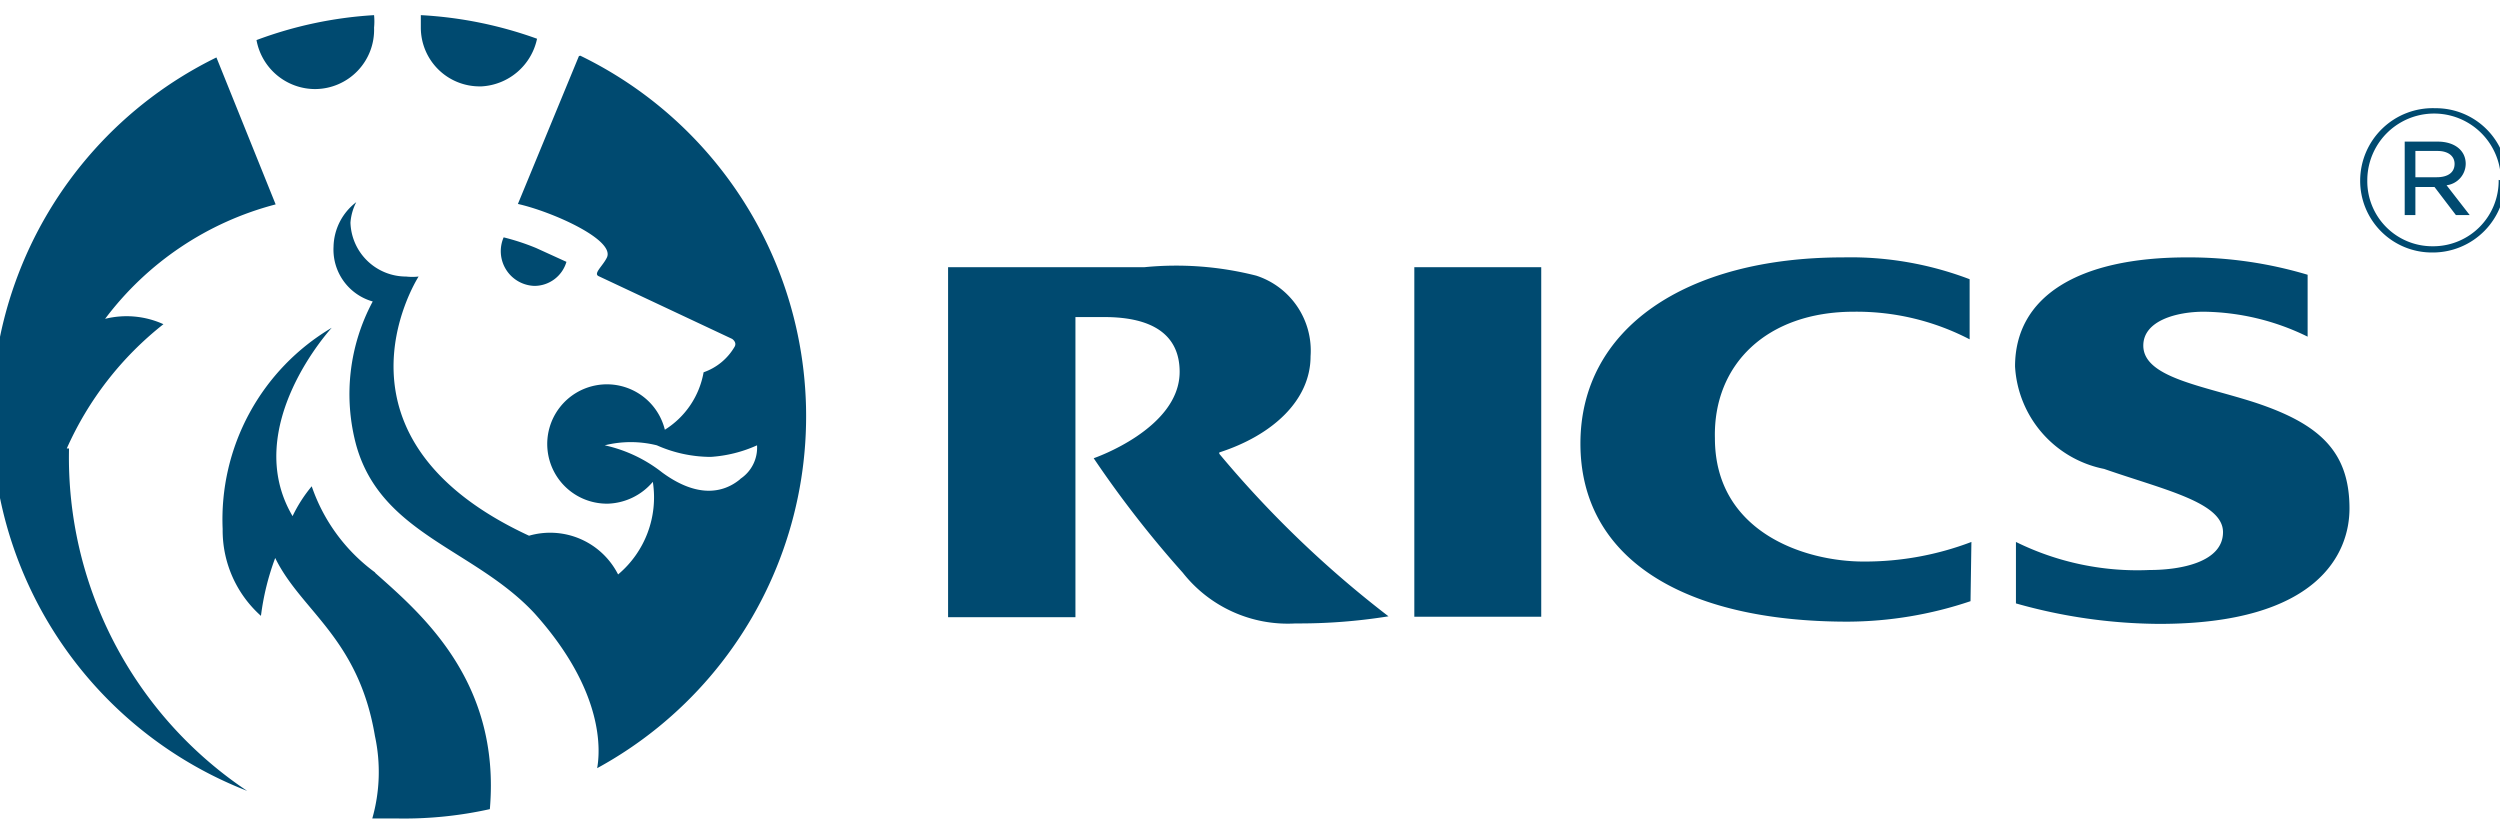 <svg id="Capa_1" data-name="Capa 1" xmlns="http://www.w3.org/2000/svg" xmlns:xlink="http://www.w3.org/1999/xlink" viewBox="0 0 56.14 18.75">
  <defs>
    <style>
      .cls-1 {
        fill: none;
      }

      .cls-2 {
        clip-path: url(#clip-path);
      }

      .cls-3 {
        fill: #004a70;
        fill-rule: evenodd;
      }
    </style>
    <clipPath id="clip-path">
      <rect class="cls-1" width="56.14" height="18.75"/>
    </clipPath>
  </defs>
  <g class="cls-2">
    <path class="cls-3" d="M55.12,3.68c0,.2-.16.3-.4.3h-.48V3.39h.5c.23,0,.38.11.38.29m.25,0c0-.31-.26-.5-.63-.5H54V4.83h.24V4.2h.43l.48.63h.31l-.52-.67a.49.49,0,0,0,.43-.49m.74.37a1.47,1.47,0,0,1-1.48,1.49,1.46,1.46,0,0,1-1.47-1.48,1.48,1.48,0,1,1,3,0m.15,0a1.61,1.61,0,0,0-1.62-1.62A1.63,1.63,0,0,0,53,4.05a1.61,1.61,0,0,0,1.62,1.62A1.63,1.63,0,0,0,56.26,4M27.38,10.16C28.56,9.78,29.43,9,29.43,8a1.77,1.77,0,0,0-1.22-1.81A7.29,7.29,0,0,0,25.7,6H21.29v7.86h2.86V7.12h.65c1.07,0,1.69.39,1.69,1.23,0,1.28-1.93,1.94-1.93,1.94a23.87,23.87,0,0,0,2,2.57A3,3,0,0,0,29.09,14a12.68,12.68,0,0,0,2.09-.16,23.83,23.83,0,0,1-3.8-3.65m4.38,3.66h2.85V6H31.76Zm13.51-1.68a6.16,6.16,0,0,0,3,.63c.71,0,1.65-.18,1.65-.85S48.6,11,47.25,10.53a2.49,2.49,0,0,1-2-2.3c0-1.56,1.4-2.45,3.86-2.45a9.3,9.3,0,0,1,2.71.39V7.56A5.42,5.42,0,0,0,49.49,7c-.61,0-1.36.2-1.36.76,0,.72,1.34.9,2.51,1.28,1.45.48,2.12,1.1,2.12,2.38,0,1-.7,2.59-4.27,2.59a12,12,0,0,1-3.22-.46Zm-1,0a6.72,6.72,0,0,1-2.42.44c-1.34,0-3.34-.67-3.34-2.77C38.47,8.18,39.68,7,41.63,7a5.5,5.5,0,0,1,2.6.62V6.27a7.51,7.51,0,0,0-2.84-.49c-3.54,0-5.9,1.6-5.9,4.18s2.31,4,6,4a8.73,8.73,0,0,0,2.76-.46ZM12,6.42a.75.75,0,0,0,.72-.54l-.68-.31a5.13,5.13,0,0,0-.73-.24A.78.78,0,0,0,12,6.42m4.61,4.35h0c-.37.3-.95.42-1.74-.16A3.2,3.2,0,0,0,13.58,10a2.42,2.42,0,0,1,1.17,0,3,3,0,0,0,1.21.26A3,3,0,0,0,17,10a.84.84,0,0,1-.37.75M13,1.26,11.63,4.58c.76.17,2.18.8,2,1.2-.09.19-.31.36-.19.42l3,1.41s.11.07.06.17a1.3,1.3,0,0,1-.7.58,1.91,1.91,0,0,1-.87,1.29,1.34,1.34,0,1,0-1.27,1.66,1.38,1.38,0,0,0,1-.49,2.26,2.26,0,0,1-.78,2.08,1.71,1.71,0,0,0-2-.87C7.18,9.85,9.3,6.37,9.4,6.21a1.27,1.27,0,0,1-.28,0A1.25,1.25,0,0,1,7.87,5,1.19,1.19,0,0,1,8,4.54a1.29,1.29,0,0,0-.51,1,1.21,1.21,0,0,0,.88,1.23A4.4,4.4,0,0,0,8,10c.56,2,2.66,2.33,4,3.77,1.61,1.79,1.47,3.14,1.41,3.48a9,9,0,0,0-.38-16M8.43,12.86A4,4,0,0,1,7,10.92a3.23,3.23,0,0,0-.43.67c-1.18-2,.88-4.23.88-4.23A5,5,0,0,0,5,11.88a2.57,2.57,0,0,0,.86,1.95,5.73,5.73,0,0,1,.32-1.3c.58,1.19,1.87,1.79,2.24,4a3.82,3.82,0,0,1-.06,1.85l.58,0A8.89,8.89,0,0,0,11,18.17c.25-2.89-1.57-4.41-2.58-5.31M7.07,2A1.33,1.33,0,0,0,8.4.62a1.42,1.42,0,0,0,0-.28A9.06,9.06,0,0,0,5.76.9,1.34,1.34,0,0,0,7.07,2M1.5,10.07A7.36,7.36,0,0,1,3.67,7.28a2,2,0,0,0-1.31-.12A7,7,0,0,1,6.19,4.59L4.86,1.29a9,9,0,0,0,.69,16.47,9,9,0,0,1-4-7.69m9.26-8.13A1.35,1.35,0,0,0,12.06.87,9.11,9.11,0,0,0,9.45.34c0,.09,0,.21,0,.28a1.32,1.32,0,0,0,1.33,1.32"/>
  </g>
</svg>

